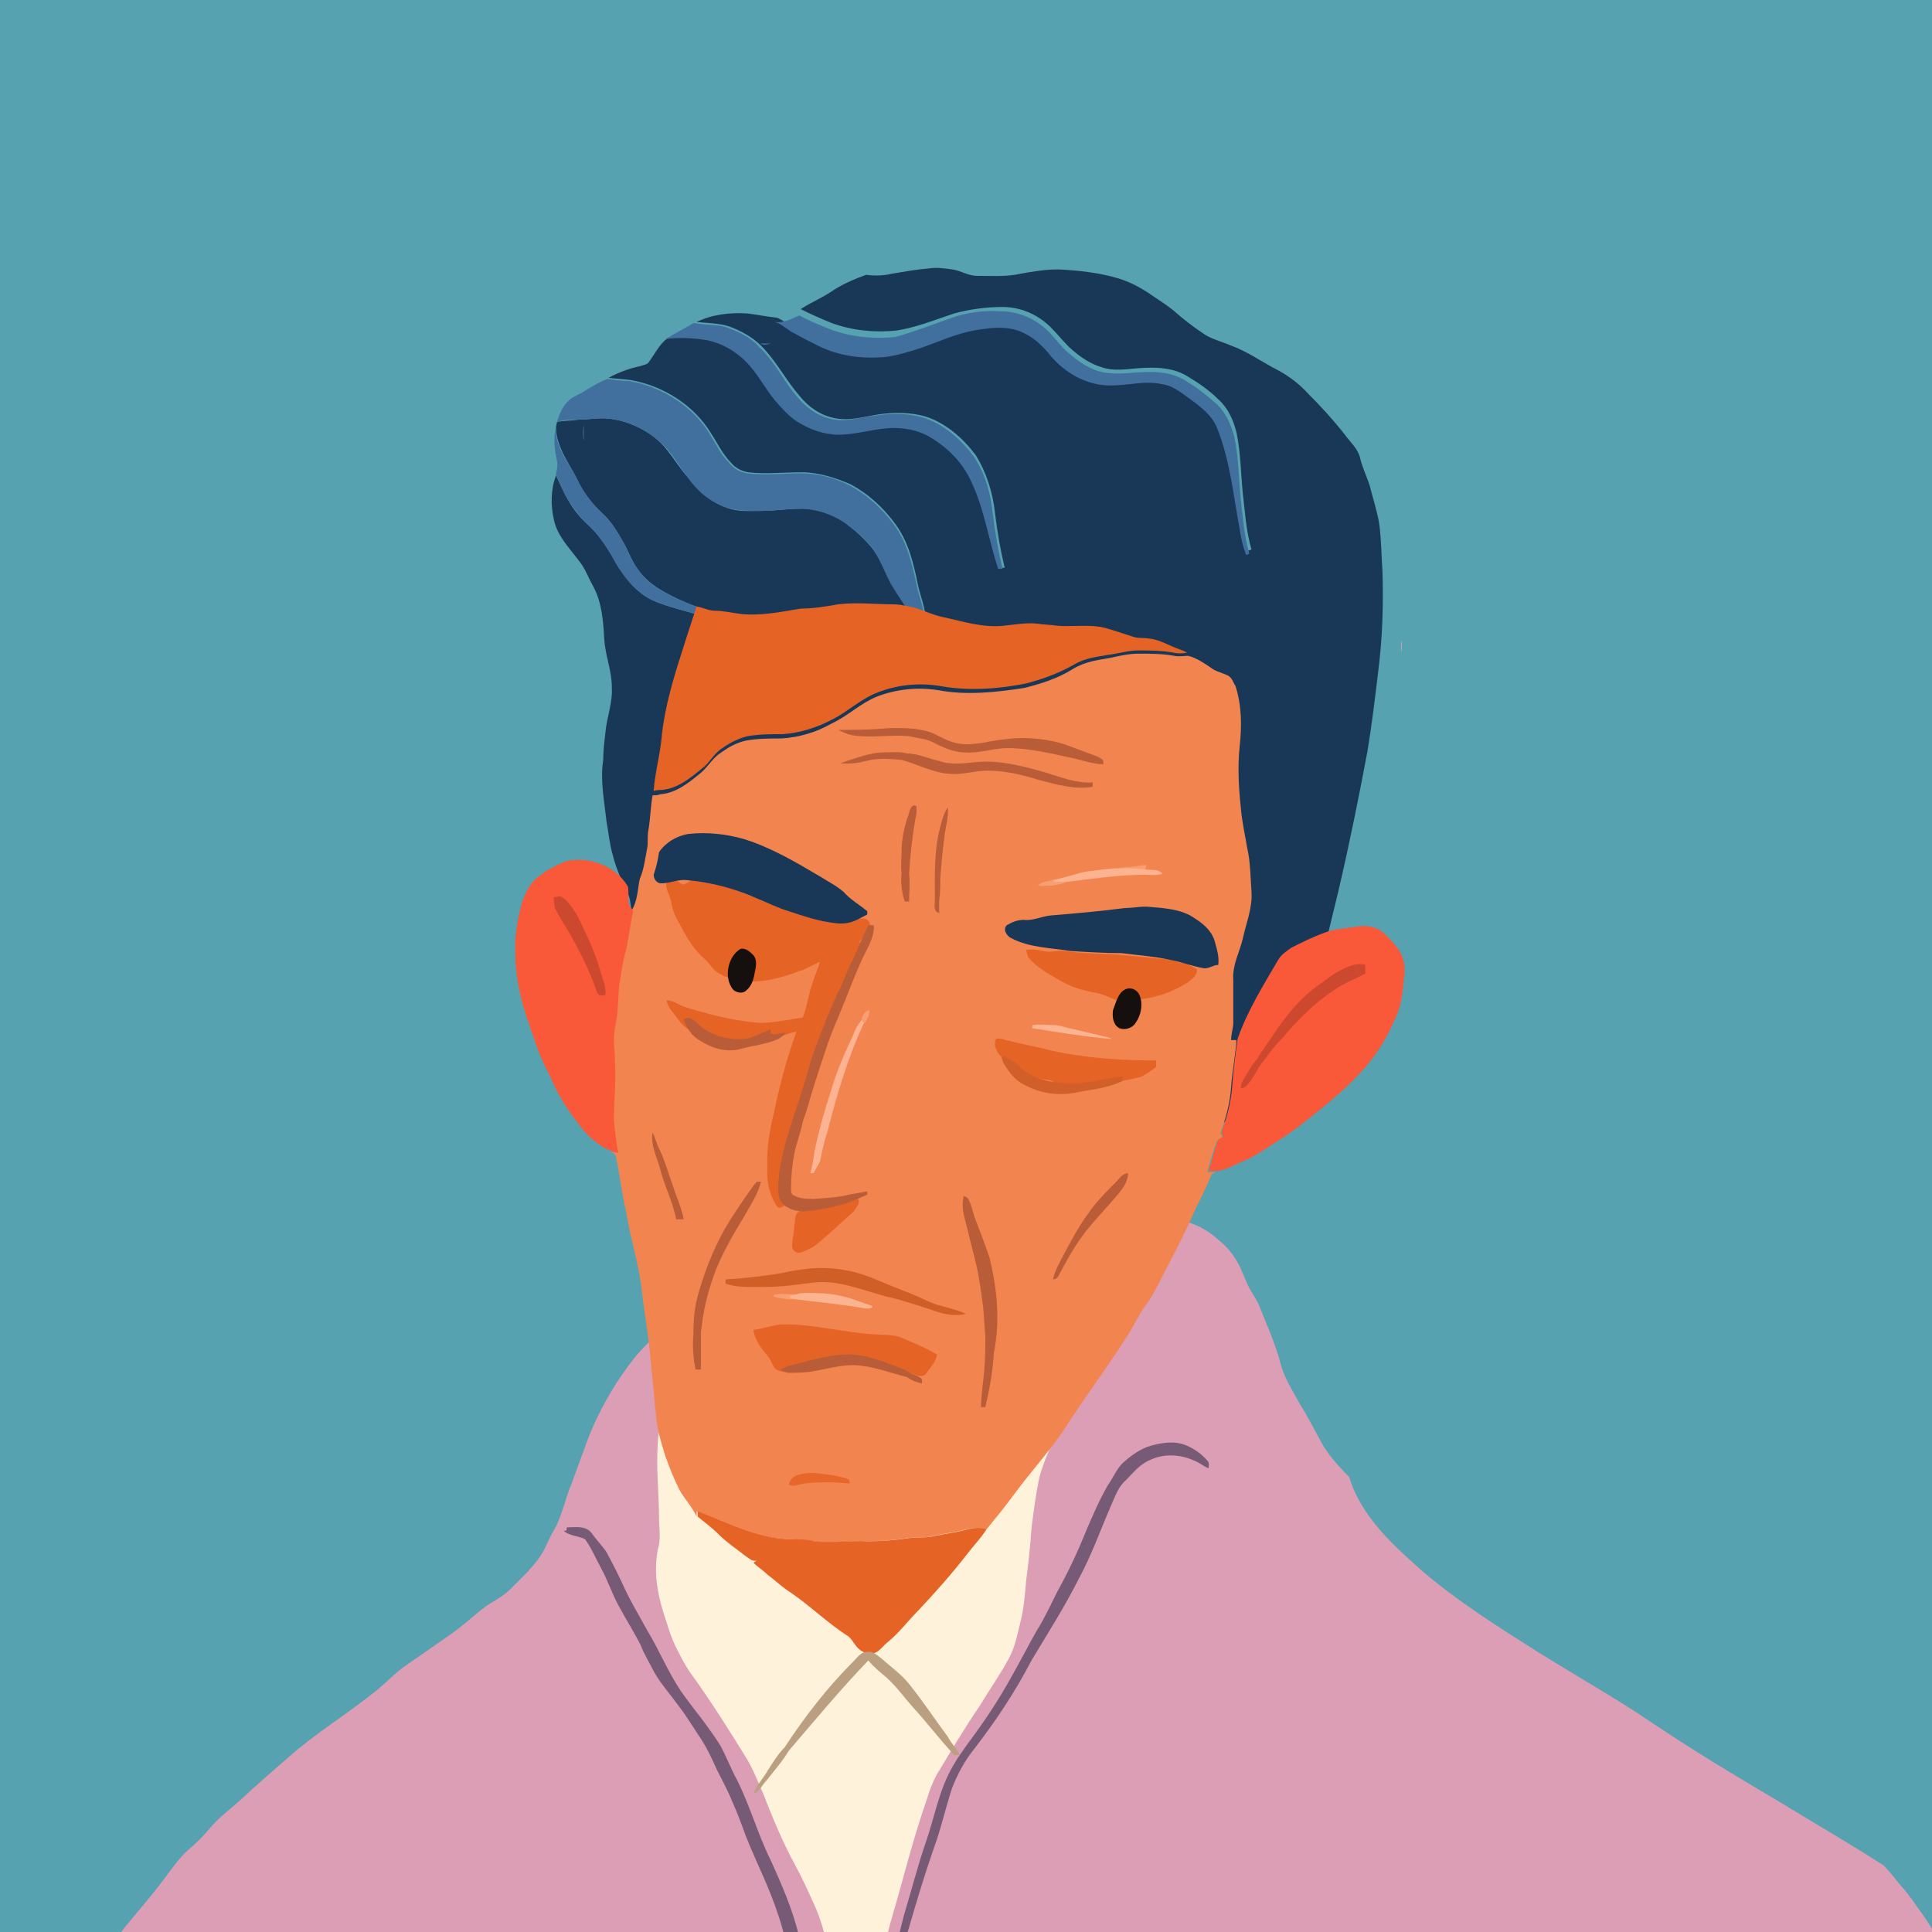 <?xml version="1.0" encoding="utf-8"?>
<!-- Generator: Adobe Illustrator 25.2.0, SVG Export Plug-In . SVG Version: 6.00 Build 0)  -->
<svg version="1.1" id="Layer_1" xmlns="http://www.w3.org/2000/svg" xmlns:xlink="http://www.w3.org/1999/xlink" x="0px" y="0px"
	 viewBox="0 0 180 180" style="enable-background:new 0 0 180 180;" xml:space="preserve">
<style type="text/css">
	.st0{clip-path:url(#SVGID_2_);}
	.st1{fill:#193857;}
	.st2{fill:#41709E;}
	.st3{fill:#DC9EB5;}
	.st4{fill:#FEF2DB;}
	.st5{fill:#E56324;}
	.st6{fill:#F2844F;}
	.st7{fill:#F95939;}
	.st8{fill:#F99D73;}
	.st9{fill:#FDB38F;}
	.st10{fill:#F5A072;}
	.st11{fill:#F89F72;}
	.st12{fill:#FDB391;}
	.st13{fill:#FCB390;}
	.st14{fill:#F79E72;}
	.st15{fill:#E66729;}
	.st16{fill:#CC492F;}
	.st17{fill:#15100D;}
	.st18{fill:#D15F29;}
	.st19{fill:#D05E27;}
	.st20{fill:#B95D38;}
	.st21{fill:#775B76;}
	.st22{fill:#BA9F80;}
</style>
<g>
	<defs>
		<rect id="SVGID_1_" width="180" height="180"/>
	</defs>
	<use xlink:href="#SVGID_1_"  style="overflow:visible;fill:#56A2B0;"/>
	<clipPath id="SVGID_2_">
		<use xlink:href="#SVGID_1_"  style="overflow:visible;"/>
	</clipPath>
	<g class="st0">
		<g>
			<path class="st1" d="M83.1,25.5c1.2-0.2,2.3-0.4,3.5-0.5c0.7-0.1,1.4,0,2.1,0.1c0.8,0.1,1.5,0.6,2.3,0.6c1.4,0,2.8,0.1,4.1-0.2
				c1.1-0.2,2.3-0.4,3.5-0.4c1.9,0.1,3.9,0.3,5.8,0.9c1.2,0.4,2.2,1,3.2,1.7c0.6,0.4,1.2,0.8,1.7,1.2c0.9,0.8,1.8,1.5,2.7,2.1
				c0.8,0.6,1.8,0.8,2.7,1.2c1.4,0.5,2.7,1.4,4,2.1c1.2,0.6,2.3,1.4,3.2,2.4c1.2,1.2,2.3,2.4,3.4,3.8c0.5,0.7,1.2,1.3,1.4,2.1
				c0.2,0.9,0.6,1.7,0.9,2.6c0.3,1.2,0.7,2.4,0.9,3.6c0.2,1.5,0.2,3,0.3,4.4c0.1,3.1,0,6.3-0.4,9.4c-0.3,2.5-0.6,5-1,7.4
				c-0.8,4.3-1.7,8.7-2.7,13c-0.3,1.2-0.6,2.5-0.9,3.7c0,0.7-0.3,1.2-0.4,1.9c-0.1,0.4,0.3,0.6,0.3,0.9c-0.1,0.8-0.4,1.6-0.3,2.4
				c0.1,0.5,0.8,0.5,1,0.1c0.6-1.7,1.2-3.5,2.2-5.1c0.2,1.3-0.1,2.7-0.8,3.8c-0.6,1-0.9,2-1.5,3c-1,1.7-2.1,3.4-3.4,4.8
				c-1.6,1.8-3.6,3.1-5.3,4.7c-1.6,1.4-3.2,2.8-4.7,4.2c-1.6,1.5-3.4,2.8-5.2,4.1c-1.5,1-3,2-4.4,3.1c-3.3-0.2-6.5-0.9-9.8-0.6
				c-1.9,0.1-3.8,0.3-5.7,0.7c-1.5,0.3-2.9,0.8-4.4,1.3c-2.9-1.1-5.6-2.7-8-4.6c-1.2-1-2.3-2.2-3.3-3.5c-1.3-1.8-2.4-3.8-3.5-5.8
				c-1.4-2.5-2.6-5.1-4-7.6c-0.8-1.4-1.6-2.8-2.2-4.3c-0.6-1.6-1.1-3.4-1.5-5.1c-0.2-0.7-0.1-1.4-0.5-2c-0.5-1.1-1-2.2-1.3-3.4
				c-0.3-1-0.4-2.1-0.6-3.2c-0.2-1.9-0.6-3.8-0.3-5.7c0-0.8,0.1-1.7,0.2-2.5c0.1-1.4,0.7-2.8,0.6-4.3c0-1.5-0.6-2.9-0.7-4.4
				c-0.1-1.7-0.2-3.5-1.1-5.1c-0.4-0.7-0.7-1.6-1.3-2.3c-0.9-1.2-2-2.3-2.3-3.8c-0.3-1.3-0.3-2.8,0.2-4.1c0.4,0.8,0.7,1.6,1.2,2.4
				c0.5,0.9,1.2,1.7,2,2.4c1,1,1.8,2.2,2.4,3.4c0.9,1.5,2.1,2.9,3.8,3.6c1.3,0.5,2.6,0.8,3.9,1.2c0.4,0.1,0.9,0.2,1.4,0.3
				c0-0.2,0-0.3-0.1-0.5c-0.4-0.2-0.8-0.4-1.3-0.5c-1.1-0.4-2.3-0.9-3.3-1.5c-0.9-0.5-1.8-1.2-2.4-2.1c-0.6-0.8-0.9-1.8-1.4-2.6
				c-0.5-0.9-1-1.7-1.7-2.4c-1.1-1-2-2.1-2.6-3.5c-0.8-1.5-1.9-3-1.9-4.7c0-0.2,0.1-0.4,0.1-0.5c0.6-0.1,1.3-0.1,2-0.2
				c0.9,0,1.8-0.2,2.8-0.1c1.8,0.2,3.5,1,4.8,2.2c1,1,1.7,2.3,2.6,3.3c0.9,1.2,2.2,2.3,3.6,2.8c1,0.4,2.2,0.3,3.2,0.3
				c1.2,0,2.4-0.2,3.6-0.2c1.7-0.1,3.3,0.5,4.6,1.6c0.8,0.6,1.5,1.3,2.1,2c0.8,1,1.2,2.3,1.9,3.3c0.7,1,1.3,2,1.9,3
				c0.2,0.2,0.3,0.5,0.6,0.6c0.3,0,0.7-0.3,0.6-0.6c-0.1-1-0.5-1.9-0.7-2.9c-0.4-2-0.9-4-2.1-5.6c-1.1-1.5-2.5-2.8-4.2-3.7
				c-1.4-0.6-3-1.1-4.5-1.1c-1.7,0-3.4,0.2-5,0c-0.6-0.1-1.2-0.4-1.6-0.9c-0.8-0.8-1.3-1.9-1.9-2.8c-1.6-2.6-4.5-4.4-7.5-4.9
				c-0.7-0.1-1.3-0.1-2-0.2c0.9-0.5,2-0.9,3-1.1c0.2-0.1,0.5-0.1,0.7-0.3c0.6-0.8,1-1.7,1.8-2.3c1.3-0.2,2.6-0.1,3.9,0.1
				c1.4,0.2,2.6,1,3.6,2c1.1,1.1,1.8,2.4,2.7,3.6c0.6,0.7,1.3,1.5,2.1,2c1.1,0.7,2.4,1.2,3.8,1.2c1.6,0,3-0.6,4.6-0.6
				c1.3-0.1,2.7,0.2,3.9,0.8c1.7,0.9,3.2,2.4,3.9,4.2c1.2,2.6,1.6,5.5,2.5,8.1c0.1,0,0.2,0,0.4,0c-0.4-1.7-0.7-3.4-0.9-5.1
				c-0.2-1.9-0.8-3.8-1.8-5.4c-1.2-1.6-2.8-3-4.7-3.6c-1.4-0.4-2.9-0.4-4.3-0.2c-1.3,0.2-2.6,0.6-3.9,0.4c-1.4-0.2-2.6-1-3.5-2.1
				c-1.3-1.5-2.2-3.3-3.6-4.7c-0.8-0.8-1.9-1.4-3-1.8c-1-0.3-2-0.3-3-0.4c1.4-0.7,3.1-0.9,4.7-0.8c0.9,0.1,1.8,0.3,2.8,0.4
				c0.7,0.3,1.2,0.8,1.9,1.1c0.8,0.4,1.5,0.8,2.3,1.2c1.7,0.8,3.5,1,5.4,1c1.1,0,2.1-0.2,3.1-0.6c2.2-0.6,4.2-1.7,6.4-2
				c1.3-0.2,2.6-0.3,3.8,0.2c1,0.4,1.8,1.1,2.5,1.9c1.4,1.7,3.3,3,5.5,3.1c1.7,0.2,3.4-0.4,5.2-0.1c0.8,0.1,1.5,0.6,2.2,1.1
				c1.1,0.8,2.4,1.7,2.9,3c1.2,3,1.5,6.2,2.1,9.4c0.1,0.8,0.3,1.6,0.6,2.4c0.1,0,0.2-0.1,0.3-0.1c-0.5-1.7-0.6-3.4-0.8-5.1
				c-0.2-1.9-0.2-3.9-0.6-5.8c-0.3-1.2-0.8-2.3-1.7-3.1c-0.8-0.8-1.8-1.5-2.8-2.1c-1.4-0.9-3.1-0.9-4.6-0.8
				c-1.2,0.1-2.4,0.3-3.5-0.1c-1-0.3-1.9-0.9-2.7-1.6c-0.7-0.6-1.3-1.4-2-2.1c-1.2-1.2-2.8-1.9-4.5-1.9c-1.5,0-3,0.2-4.5,0.6
				c-1.8,0.6-3.5,1.3-5.4,1.6c-2,0.2-4.1,0-6-0.7c-1-0.4-1.9-0.8-2.9-1.3c0.9-0.6,1.9-1,2.8-1.6c1-0.7,2.2-1.2,3.3-1.6
				C81.4,25.7,82.3,25.7,83.1,25.5z"/>
			<path class="st2" d="M88.7,29.6c1.4-0.5,3-0.7,4.5-0.6c1.7,0,3.3,0.7,4.5,1.9c0.7,0.7,1.2,1.5,2,2.1c0.8,0.7,1.7,1.3,2.7,1.6
				c1.1,0.3,2.3,0.2,3.5,0.1c1.6-0.1,3.2-0.1,4.6,0.8c1,0.6,1.9,1.3,2.8,2.1c0.9,0.8,1.4,2,1.7,3.1c0.4,1.9,0.4,3.8,0.6,5.8
				c0.2,1.7,0.3,3.4,0.8,5.1c-0.1,0-0.2,0.1-0.3,0.1c-0.3-0.8-0.5-1.6-0.6-2.4c-0.6-3.2-0.9-6.4-2.1-9.4c-0.5-1.3-1.8-2.2-2.9-3
				c-0.7-0.5-1.4-1-2.2-1.1c-1.7-0.4-3.4,0.2-5.2,0.1c-2.2-0.1-4.2-1.4-5.5-3.1c-0.7-0.8-1.5-1.5-2.5-1.9c-1.2-0.5-2.5-0.4-3.8-0.2
				c-2.3,0.3-4.3,1.4-6.4,2c-1,0.3-2.1,0.6-3.1,0.6c-1.8,0.1-3.7-0.2-5.4-1c-0.8-0.4-1.6-0.8-2.3-1.2c-0.7-0.3-1.2-0.9-1.9-1.1
				c0.7,0.1,1.4-0.2,2-0.5c0.1,0,0.2-0.1,0.3-0.1c0.9,0.5,1.9,0.9,2.9,1.3c1.9,0.7,4,0.9,6,0.7C85.2,30.9,87,30.2,88.7,29.6z"/>
			<path class="st2" d="M64.3,30.3c0.1-0.1,0.3-0.2,0.4-0.2c1,0.2,2,0.1,3,0.4c1.1,0.4,2.2,0.9,3,1.8c1.5,1.4,2.3,3.2,3.6,4.7
				c0.9,1.1,2.1,1.9,3.5,2.1c1.3,0.2,2.6-0.3,3.9-0.4c1.4-0.2,2.9-0.2,4.3,0.2c1.9,0.6,3.5,2,4.7,3.6c1.1,1.6,1.6,3.5,1.8,5.4
				c0.2,1.7,0.5,3.4,0.9,5.1c-0.1,0-0.3,0-0.4,0c-0.9-2.7-1.3-5.6-2.5-8.1c-0.8-1.8-2.2-3.2-3.9-4.2c-1.2-0.7-2.6-0.9-3.9-0.8
				c-1.5,0.1-3,0.6-4.6,0.6c-1.3,0-2.7-0.5-3.8-1.2c-0.8-0.5-1.5-1.3-2.1-2c-1-1.2-1.6-2.5-2.7-3.6c-1-1-2.2-1.7-3.6-2
				c-1.3-0.2-2.6-0.3-3.9-0.1C62.8,31.1,63.6,30.7,64.3,30.3z"/>
			<path class="st2" d="M70.8,32c0.3,0,0.7,0,1,0C71.5,32.1,71.2,32.2,70.8,32z"/>
			<path class="st2" d="M54.2,36.6c0.8-0.5,1.6-1,2.4-1.3c0.7,0.1,1.3,0.2,2,0.2c3,0.5,5.9,2.3,7.5,4.9c0.6,1,1.1,2,1.9,2.8
				c0.4,0.5,1,0.8,1.6,0.9c1.7,0.2,3.4,0,5,0c1.6,0,3.1,0.4,4.5,1.1c1.7,0.9,3.1,2.2,4.2,3.7c1.2,1.6,1.7,3.7,2.1,5.6
				c0.2,1,0.6,1.9,0.7,2.9c0.1,0.4-0.3,0.6-0.6,0.6c-0.3-0.1-0.4-0.4-0.6-0.6c-0.6-1-1.3-2-1.9-3C82.4,53.3,82,52,81.2,51
				c-0.6-0.8-1.3-1.4-2.1-2c-1.3-1-3-1.6-4.6-1.6c-1.2,0-2.4,0.2-3.6,0.2c-1.1,0-2.2,0-3.2-0.3c-1.5-0.5-2.7-1.5-3.6-2.8
				c-0.9-1.1-1.5-2.4-2.6-3.3c-1.3-1.2-3-2-4.8-2.2c-0.9-0.1-1.8,0.1-2.8,0.1c-0.7,0-1.3,0-2,0.2c0.2-0.7,0.5-1.4,1-1.9
				C53.3,37,53.8,36.8,54.2,36.6z"/>
			<path class="st2" d="M54.4,41.1c-0.1-0.5-0.1-1,0-1.5C54.4,40.1,54.4,40.6,54.4,41.1z"/>
			<path class="st2" d="M51.9,43c-0.2-1-0.4-2.1-0.1-3.2c-0.1,1.8,1.1,3.2,1.9,4.7c0.6,1.3,1.5,2.5,2.6,3.5c0.7,0.7,1.2,1.5,1.7,2.4
				c0.5,0.9,0.8,1.8,1.4,2.6c0.6,0.9,1.4,1.6,2.4,2.1c1.1,0.6,2.2,1.1,3.3,1.5c0.4,0.1,0.9,0.3,1.3,0.5c0,0.2,0,0.3,0.1,0.5
				c-0.5-0.1-0.9-0.1-1.4-0.3c-1.3-0.4-2.6-0.7-3.9-1.2c-1.7-0.6-2.9-2.1-3.8-3.6c-0.7-1.2-1.4-2.4-2.4-3.4c-0.8-0.7-1.4-1.5-2-2.4
				c-0.5-0.8-0.8-1.6-1.2-2.4C51.8,44,52,43.5,51.9,43z"/>
			<path class="st3" d="M130.6,60.8c-0.1-0.4-0.1-0.8,0-1.2C130.6,59.9,130.6,60.4,130.6,60.8z"/>
			<path class="st3" d="M192.3,236.3c0-0.8,0-1.6-0.1-2.4c0-0.1,0-0.2,0-0.4c-0.1-0.2-0.3-0.4-0.5-0.6c0-0.2,0-0.4,0-0.5
				c0-1.9,0-3.8,0-5.8c-0.1-1.9-0.3-3.8-0.5-5.7c-0.7-7.5-1.8-15-3.6-22.4c-0.8-3-1.6-6.1-2.7-9c-0.2-0.7-0.5-1.3-0.8-2
				c-0.1-0.1-0.3-0.7-0.3-0.7c-0.1-0.3-0.3-0.6-0.4-0.9c-0.6-1.2-1.2-2.4-1.8-3.6c-0.7-1.2-1.4-2.3-2.1-3.4
				c-0.4-0.6-0.8-1.1-1.2-1.7c-0.1-0.2-0.5-0.6-0.5-0.7c-0.2-0.2-0.4-0.5-0.6-0.7c-0.6-0.7-1.1-1.4-1.7-2c-3.1-2-6.4-3.9-9.5-5.8
				c-2.7-1.6-5.4-3.2-8.1-4.9c-1.9-1.2-3.7-2.4-5.5-3.6c-3.4-2.2-7-4.2-10.4-6.4c-3.8-2.4-7.6-4.9-10.9-8c-2.3-2.1-4.5-4.5-5.4-7.5
				c-1.1-1.1-2.1-2.2-2.8-3.6c-0.6-1.1-1.1-2.1-1.8-3.2c-0.7-1.3-1.5-2.5-1.8-3.8c-0.5-1.9-1.3-3.6-2-5.4c-0.3-0.7-0.8-1.3-1.1-2
				c-0.2-0.5-0.4-0.9-0.6-1.4c-0.5-1.1-1.2-2-2.1-2.7c-1.2-1.1-2.7-1.8-4.3-1.9c-1.5,0-3,0.4-4.5,0.6c-0.8,0.1-1.5,0.4-2.3,0.5
				c-0.6,0.1-1.1-0.1-1.7-0.1c-3.3-0.2-6.5-0.8-9.8-0.6c-1.9,0.1-3.8,0.3-5.7,0.7c-1.5,0.3-2.9,0.8-4.4,1.3
				c-1.6,0.7-3.1,1.5-4.6,2.3c-2.3,1.5-4.6,3.1-7,4.5c-1.6,0.8-3.2,1.6-4.9,2.2c-0.2-0.4-0.4-0.8-0.7-1c-0.5-0.3-1.2-0.3-1.7,0
				c-0.7,0.3-1.3,0.9-1.8,1.4c-1,1-1.9,2.3-2.7,3.5c-1,1.6-1.9,3.3-2.6,5.1c-0.5,1.4-1,2.7-1.5,4.1c-0.6,1.4-0.9,3-1.6,4.3
				c-0.5,0.8-0.8,1.7-1.3,2.5c-0.8,1.2-1.9,2.2-2.9,3.2c-0.7,0.7-1.6,1.1-2.3,1.6c-0.9,0.7-1.8,1.5-2.7,2.2c-1,0.7-2,1.4-3,2.1
				c-0.8,0.6-1.7,1.1-2.5,1.8c-0.6,0.5-1.2,1.1-1.8,1.6c-2.7,2.2-5.7,4-8.3,6.3c-1.5,1.3-3,2.6-4.5,4c-1,0.9-2.1,1.7-2.9,2.7
				c-0.6,0.7-1.2,1.3-1.9,1.9c-0.7,0.6-1.3,1.4-1.9,2.2c-1.3,1.8-2.7,3.4-4.1,5.1c-0.4,0.5-0.7,1-1.1,1.6c-0.7,0.8-1.4,1.7-2,2.5
				c-1.3,1.6-2.5,3.3-3.6,5.1c-2.1,3.3-4.1,6.8-5.8,10.4c-1.9,3.9-3.4,8.2-4.7,12.3c-1.3,3.9-2.4,7.8-3.2,11.8
				c-1,4.3-1.7,8.6-2.2,12.9H192.3z"/>
			<path class="st4" d="M98.7,128.8c0-0.2,0-0.5-0.2-0.6c-0.2,0-0.4,0-0.6,0c-0.2,0.3-0.3,0.6-0.4,0.9c-0.3,0.7-0.5,1.3-0.7,2
				c-0.4,0.1-0.7,0.2-1.1,0.3c0-0.1-0.1-0.1-0.1-0.2c0-0.3,0-0.7-0.2-1c-0.2-0.3-0.6-0.5-1-0.4c-2.8-2.4-7-2-10.4-1.6
				c-4.3,0.4-8.5,1-12.8,1.7c-2.4,0.4-4.7,0.8-7.1,1.3c0,0-0.1,0-0.1,0c-0.3-0.2-0.8-0.2-1.1,0c-0.6,0.3-0.5,1.1-1,1.5
				c-0.5,0.4-0.6,1.1-0.6,1.6c-0.2,2.4,0.1,4.8,0.1,7.2c0,0.9,0.2,1.9-0.1,2.8c-0.4,2-0.1,4,0.5,5.9c0.4,1.2,0.7,2.4,1.3,3.5
				c0.4,0.8,0.8,1.6,1.4,2.4c1.8,2.5,3.5,5.2,5.1,7.8c0.6,1,1,2.1,1.5,3.2c0.9,2.3,1.8,4.5,3,6.7c0.6,1.1,1.1,2.2,1.6,3.3
				c1,2.1,1.5,4.3,1.7,6.6c0.1,1.2,0.5,2.4,1.1,3.5c0.2,0.4,0.3,0.8,0.7,1c0.5,0.2,0.9-0.3,1.1-0.7c0.3-0.9,0.2-1.9,0.4-2.9
				c0.1-0.5,0.5-0.7,0.6-1.2c0.2-0.5,0.3-1.1,0.7-1.6c0.6-0.8,0.7-1.8,1-2.8c1.1-3.7,2-7.5,3.3-11.2c0.3-1,0.7-2.1,1.3-3
				c1.2-2,2.4-4,3.7-5.9c0.9-1.5,1.9-2.9,2.7-4.4c0.6-1.1,0.8-2.3,1.1-3.5c0.3-1.2,0.4-2.5,0.5-3.7c0.2-1.6,0.4-3.2,0.5-4.9
				c0.2-1.6,0.4-3.1,0.7-4.6c0.3-1.2,0.8-2.4,1.3-3.5c0.3-0.6,0.6-1.2,0.5-1.8c0-0.5-0.5-1-0.4-1.5
				C98.2,130.5,98.5,129.7,98.7,128.8z"/>
		</g>
		<g>
			<path class="st5" d="M78.1,56.3c1.7-0.2,3.4,0,5.1,0c0.5,0,1,0.1,1.5,0.2c1.1,0.2,2.1,0.8,3.2,1c1.8,0.4,3.7,1,5.6,0.8
				c1-0.1,2.1-0.3,3.1-0.2c0.6,0.1,1.3,0.1,1.9,0.2c1.3,0.1,2.7-0.1,4,0.1c1,0.2,2,0.6,3,0.9c0.5,0.2,1.1,0.1,1.6,0.2
				c1,0.1,1.9,0.7,2.8,1c0.3,0.1,0.5,0.2,0.7,0.3c-0.4,0.1-0.9,0.1-1.3,0c-1.1-0.2-2.2-0.2-3.3-0.2c-0.9,0-1.8,0.3-2.7,0.4
				c-1.1,0.2-2.2,0.3-3.2,0.9c-1.4,0.8-3,1.4-4.6,1.8c-2.6,0.5-5.3,0.7-8,0.2c-1.9-0.3-3.9-0.1-5.7,0.6c-1.6,0.6-2.8,1.8-4.2,2.5
				c-1.5,0.8-3.1,1.3-4.7,1.4c-1.1,0-2.2,0-3.3,0.2c-0.8,0.2-1.6,0.6-2.3,1.1c-0.8,0.5-1.2,1.4-1.9,1.9c-1.1,0.9-2.3,1.9-3.8,2
				c-0.2,0-0.5,0-0.7,0.1c0.1-1.5,0.5-3,0.7-4.6c0.2-2.4,0.8-4.7,1.5-7c0.6-1.9,1.2-3.8,1.8-5.6c0.6,0.1,1.1,0.4,1.7,0.4
				c0.8,0,1.6,0.2,2.4,0.3c1.9,0.2,3.8-0.2,5.6-0.5C75.8,56.7,77,56.5,78.1,56.3z"/>
			<path class="st6" d="M103.4,61.3c0.9-0.2,1.8-0.4,2.7-0.4c1.1,0,2.2,0,3.3,0.2c0.4,0.1,0.9,0,1.3,0c0.8,0.2,1.5,0.7,2.1,1.1
				c0.5,0.4,1.2,0.5,1.7,0.8c0.3,0.2,0.4,0.6,0.6,0.9c0.6,1.8,0.6,3.8,0.4,5.6c-0.2,1.9-0.1,3.8,0.1,5.7c0.1,1.3,0.4,2.6,0.6,3.8
				c0.3,1.3,0.3,2.7,0.4,4.1c0.1,1.5-0.5,2.9-0.8,4.3c-0.3,1.3-1,2.5-0.9,3.9c0,1.3,0,2.7,0,4c0,0.5-0.2,1-0.2,1.6
				c0.1,0,0.4,0,0.5,0c-0.1,1.5-0.4,2.9-0.5,4.4c-0.1,1.5-0.5,2.9-1,4.3c0.1,0.1,0.2,0.3,0.2,0.4c-0.3,0.1-0.5,0.2-0.6,0.5
				c-0.3,0.9-0.6,1.8-0.8,2.7c0.3,0,0.6,0,0.8,0c-0.2,0.1-0.4,0.1-0.5,0.4c-0.4,1-0.9,2-1.4,3c-0.9,2.1-2,4.2-3.1,6.3
				c-0.5,1-1,2-1.7,2.9c-0.6,0.9-1,1.8-1.6,2.7c-1.9,3-4.1,5.9-6,8.9c-1.4,2-3.1,3.9-4.5,5.8c-0.8,1.1-1.7,2.2-2.6,3.3l-0.1,0
				c-0.7-0.3-1.5-0.1-2.2,0.1c-0.9,0.2-1.8,0.3-2.6,0.5c-0.8,0.2-1.6,0.1-2.4,0.2c-1.3,0.2-2.6,0.3-3.9,0.3c-1.7-0.1-3.3,0.3-4.9,0
				c-0.8-0.1-1.6-0.2-2.4-0.2c-3-0.1-5.8-1.5-8.5-2.6c0,0.2,0,0.3,0,0.5c-0.4-0.9-1.1-1.6-1.6-2.5c-0.5-1-0.9-2-1.3-3.1
				c-0.4-1.3-0.8-2.6-0.9-4c-0.2-2-0.4-4.1-0.6-6.2c-0.2-1.7-0.5-3.5-0.7-5.2c-0.2-1.9-0.7-3.7-1.1-5.5c-0.2-0.8-0.3-1.7-0.5-2.5
				c-0.3-1.5-0.5-3-0.8-4.5c0-0.2-0.3-0.4-0.5-0.5c0.2,0,0.3,0.1,0.5,0.1c-0.2-1-0.3-2-0.4-3c-0.1-1.8,0.1-3.6,0.1-5.4
				c0-0.7,0-1.5-0.1-2.2c0-0.7,0.2-1.4,0.3-2.2c0.1-1,0.1-1.9,0.2-2.9c0.1-1.1,0.3-2.1,0.6-3.1c0.3-1.2,0.4-2.5,0.7-3.7
				c0.6-0.9,0.6-2,0.8-3c0.4-0.9,0.5-1.9,0.7-2.9c0.1-0.5,0-1.1,0.1-1.6c0.2-1.1,0.2-2.2,0.4-3.3c0.2,0,0.5,0,0.7-0.1
				c1.5-0.1,2.7-1.1,3.8-2c0.7-0.6,1.1-1.4,1.9-1.9c0.7-0.5,1.4-0.9,2.3-1.1c1.1-0.2,2.2-0.2,3.3-0.2c1.7-0.1,3.3-0.6,4.7-1.4
				c1.5-0.7,2.7-1.9,4.2-2.5c1.8-0.7,3.8-0.9,5.7-0.6c2.6,0.5,5.4,0.2,8-0.2c1.6-0.4,3.2-0.9,4.6-1.8
				C101.2,61.6,102.3,61.5,103.4,61.3z"/>
			<path class="st7" d="M52.9,80.2c2.1-0.4,4.5,0.5,5.6,2.4c0.1,0.5,0,1.1,0.1,1.6c0.1,0.3,0.3,0.5,0.4,0.7
				c-0.3,1.2-0.4,2.5-0.7,3.7c-0.3,1-0.4,2.1-0.6,3.1c-0.1,1-0.1,1.9-0.2,2.9c-0.1,0.7-0.3,1.4-0.3,2.2c0,0.7,0.1,1.4,0.1,2.2
				c0.1,1.8-0.1,3.6-0.1,5.4c0.1,1,0.2,2,0.4,3c-0.2,0-0.3-0.1-0.5-0.1c-0.3-0.1-0.6-0.3-0.9-0.4c-0.7-0.5-1.4-1-2-1.8
				c-1.1-1.4-2.1-2.8-2.8-4.5c-0.6-1.2-1.2-2.4-1.6-3.7c-0.5-1.5-1.1-3-1.4-4.6c-0.3-1.3-0.4-2.7-0.4-4.1c0-1.2,0.2-2.4,0.5-3.6
				c0.2-0.9,0.6-1.8,1.2-2.5c0.3-0.4,0.8-0.6,1.1-0.9C51.5,80.8,52.2,80.4,52.9,80.2z"/>
			<path class="st8" d="M104.9,80.8c0.6,0,1.3-0.2,1.9-0.2c0,0.2-0.1,0.3-0.1,0.5c-0.9-0.1-1.7-0.1-2.6-0.1
				C104.4,80.8,104.7,80.8,104.9,80.8z"/>
			<path class="st9" d="M101.2,81.2c1-0.1,2-0.3,2.9-0.3c0.9,0,1.7,0,2.6,0.1c0.5,0.1,1.2-0.1,1.6,0.4c-0.5,0.2-1.1,0.1-1.6,0.1
				c-2.5,0-5.1,0.4-7.6,0.7c-0.4,0-0.7,0-1.1,0c0-0.1,0-0.2,0-0.2C99.2,81.8,100.2,81.4,101.2,81.2z"/>
			<path class="st5" d="M62.1,82.7c-0.1-0.3,0-0.8,0.4-0.8c0.5-0.1,0.8,0.5,1.2,0.5c0.4-0.1,0.7-0.5,1.1-0.5c0.8,0,1.6,0.3,2.3,0.5
				c1.5,0.5,2.9,1.1,4.3,1.7c0.8,0.3,1.6,0.3,2.4,0.5c0.8,0.2,1.5,0.5,2.3,0.5c0.9,0,1.8,0.2,2.7,0.5c0.6,0.2,1.1-0.1,1.7,0
				c0.4,0,0.7,0.5,0.5,0.9c-0.2,0.5-0.6,0.8-0.9,1.2c0,0.3,0.2,0.6,0.2,0.9c-0.1,0.4-0.3,0.7-0.5,1.1c-0.8,1.6-1.7,3.2-2.2,4.9
				c-0.2,0.5-0.4,1.1-0.5,1.6c-0.2,0.5-0.6,0.9-0.7,1.5c-0.7,2.3-1.4,4.5-2.1,6.8c-0.2,0.6-0.5,1.1-0.6,1.8
				c-0.1,0.4-0.5,0.7-0.5,1.2c-0.1,0.5-0.1,1-0.2,1.5c-0.1,0.5-0.2,1-0.1,1.5c0.1,0.6,0.2,1.3,0.1,1.9c-0.2,0.1-0.5,0.2-0.6,0
				c-0.7-1-1-2.3-0.9-3.6c-0.1-1.7,0.2-3.5,0.6-5.1c0.5-2.4,1.1-4.7,1.9-7c0.1-0.2,0.1-0.4,0.2-0.6c-0.8,0.2-1.6,0.5-2.4,0.8
				c-0.4,0.1-0.7,0.2-1.1,0.2c-0.8,0-1.5,0.2-2.3,0.1c-0.6,0-1.2-0.3-1.9-0.4c-1.3-0.2-2.6-0.8-3.3-1.8c-0.4-0.6-1-1.1-1.1-1.8
				c0.5,0,1,0.3,1.4,0.5c1.1,0.4,2.3,0.7,3.5,1c1.3,0.3,2.5,0.5,3.8,0.6c1.3,0,2.6-0.3,4-0.5c0.4-1,0.5-2.1,0.9-3.2
				c0.2-0.7,0.5-1.3,0.7-2c-0.7,0.3-1.3,0.7-2,0.9c-1.6,0.6-3.4,1.1-5.1,0.9c-0.8-0.1-1.6-0.3-2.3-0.7c-0.6-0.3-0.9-1-1.4-1.4
				c-0.8-0.7-1.4-1.6-1.9-2.5c-0.4-0.8-0.9-1.5-1.1-2.4C62.5,83.6,62.2,83.2,62.1,82.7z"/>
			<path class="st10" d="M96.7,82.5c0.4-0.4,1-0.4,1.5-0.5c0,0.1,0,0.2,0,0.2c0.4,0,0.7,0,1.1,0c-0.4,0.2-0.8,0.2-1.2,0.3
				C97.5,82.5,97.1,82.6,96.7,82.5z"/>
			<path class="st7" d="M123.4,86.9c1-0.4,2.1-0.4,3.2-0.6c0.9-0.1,1.8,0.1,2.4,0.7c0.6,0.6,1.2,1.2,1.6,2c0.3,0.7,0.3,1.5,0.2,2.2
				c-0.1,1.1-0.2,2.2-0.6,3.2c-0.4,1-0.9,2-1.5,3c-1.3,2.1-3.1,3.8-5,5.4c-1.5,1.2-2.9,2.4-4.5,3.4c-1.1,0.7-2.2,1.5-3.4,2
				c-0.8,0.3-1.5,0.8-2.4,0.9c-0.3,0-0.6,0-0.8,0c0.3-0.9,0.5-1.8,0.8-2.7c0.1-0.3,0.4-0.4,0.6-0.5c-0.1-0.1-0.2-0.3-0.2-0.4
				c0.5-1.4,0.9-2.8,1-4.3c0.1-1.5,0.3-2.9,0.5-4.4c0.9-2.6,2.4-5,3.8-7.4c0.3-0.5,0.8-0.8,1.2-1.1
				C121.3,87.8,122.3,87.3,123.4,86.9z"/>
			<path class="st5" d="M95.6,88.5c0.6-0.1,1.1,0,1.6,0.1c0.7,0.2,1.3-0.1,2,0c1.8,0.3,3.7,0.2,5.5,0.4c1.5,0.1,2.9,0.3,4.3,0.4
				c0.4,0,0.7,0.3,1,0.3c0.5,0,1,0.3,1.5,0.6c0.1,0.5-0.4,0.9-0.8,1.2c-1.4,0.9-3,1.5-4.7,1.6c-0.3,0-0.5,0.3-0.8,0.4
				c-1.1-0.1-2-0.8-3.1-1c-1.2-0.2-2.5-0.6-3.6-1.3c-0.9-0.5-1.9-1.1-2.6-1.9C95.8,89.3,95.7,88.9,95.6,88.5z"/>
			<path class="st11" d="M80.3,95c0-0.4,0.3-0.8,0.7-0.9c0,0.5-0.2,0.9-0.5,1.3C80.5,95.2,80.4,95.1,80.3,95z"/>
			<path class="st12" d="M80.3,95c0.1,0.1,0.1,0.2,0.2,0.3c-1.5,3.2-2.5,6.6-3.4,10.1c-0.3,0.9-0.5,1.8-0.7,2.8
				c-0.2,0.4-0.4,0.7-0.6,1.1c-0.1,0-0.2,0-0.3,0c0.2-0.7,0.3-1.4,0.4-2.1c0.4-1.9,0.9-3.7,1.5-5.5c0.5-1.8,1.3-3.6,2.1-5.3
				C79.7,95.8,80,95.4,80.3,95z"/>
			<path class="st13" d="M96.2,95.5c0.6-0.1,1.3,0,1.9,0c0.7,0,1.3,0.3,2,0.4c0.8,0.2,1.7,0.4,2.5,0.6c0.3,0.1,0.7,0.1,1,0.3
				c-2.5-0.2-4.9-0.6-7.4-1C96.1,95.8,96.2,95.6,96.2,95.5z"/>
			<path class="st5" d="M92.8,96.8c0.3-0.1,0.6,0,0.9,0.1c1.6,0.4,3.2,0.7,4.8,1.1c3,0.6,6.1,0.8,9.2,0.8c0,0.2,0.1,0.6-0.1,0.7
				c-0.5,0.3-1,0.8-1.6,0.9c-1.9,0.5-3.8,0.5-5.7,0.6c-0.5,0-1.1,0.1-1.6,0c-0.4,0-0.7-0.4-1.1-0.4c-1.6-0.1-3-0.9-4.2-2
				C92.9,98.1,92.5,97.4,92.8,96.8z"/>
			<path class="st5" d="M79.1,111.5c0.3,0,0.7-0.1,0.9,0.3c0.1,0.4-0.3,0.8-0.5,1.1c-1.2,1.1-2.3,2.1-3.5,3.1
				c-0.4,0.3-0.9,0.5-1.4,0.7c-0.4,0.1-0.8-0.2-0.8-0.6c0-0.6,0.2-1.3,0.2-1.9c0.1-0.4,0-1,0.4-1.3c0.4-0.4,1.1-0.3,1.6-0.6
				C77,111.9,78.1,111.6,79.1,111.5z"/>
			<path class="st14" d="M72.2,120.6c0.8-0.1,1.6,0,2.4,0c-0.3,0.1-0.7,0.1-1,0.2c0.1,0.1,0.1,0.2,0.2,0.3c-0.6-0.1-1.1-0.1-1.7-0.3
				C72.1,120.7,72.1,120.6,72.2,120.6z"/>
			<path class="st13" d="M74.5,120.5c0.8-0.1,1.6,0,2.3,0c1,0.1,2.1,0.3,3.1,0.7c0.5,0.2,1,0.3,1.4,0.5c-0.1,0.3-0.5,0.2-0.7,0.2
				c-2.3-0.4-4.6-0.6-6.9-0.9c-0.1-0.1-0.1-0.2-0.2-0.3C73.9,120.7,74.2,120.6,74.5,120.5z"/>
			<path class="st5" d="M70.2,123.9c0.8-0.1,1.7-0.4,2.5-0.5c2.8-0.1,5.6,0.7,8.5,0.9c0.9,0.1,1.9,0,2.7,0.3c1.2,0.5,2.4,1,3.4,1.6
				c-0.1,0.6-0.5,1.1-0.9,1.6c-0.1,0.2-0.3,0.4-0.6,0.4c-1.1-0.1-1.9-0.8-3-0.8c-1.5,0-2.9-0.4-4.4-0.2c-1.4,0.2-2.9,0.4-4.3,0.6
				c-0.6,0.1-1.4,0.1-1.9-0.3c-0.3-0.4-0.4-0.9-0.7-1.2C70.9,125.6,70.3,124.8,70.2,123.9z"/>
			<path class="st15" d="M74.4,137.4c0.7-0.2,1.4-0.2,2.1-0.1c0.8,0.1,1.7,0.2,2.5,0.5c0.2,0.1,0.1,0.3,0.2,0.4
				c-0.6,0-1.2-0.1-1.8-0.1c-1,0-1.9,0-2.9,0.2c-0.3,0.1-0.7,0.2-1,0C73.6,137.8,74,137.5,74.4,137.4z"/>
			<path class="st5" d="M65,140.8c2.8,1.1,5.5,2.5,8.5,2.6c0.8,0,1.6,0,2.4,0.2c1.6,0.2,3.3-0.1,4.9,0c1.3,0,2.6-0.1,3.9-0.3
				c0.8-0.1,1.6,0,2.4-0.2c0.9-0.2,1.8-0.3,2.6-0.5c0.7-0.2,1.5-0.4,2.2-0.1c-0.5,0.8-1.2,1.5-1.8,2.3c-1.4,1.8-2.9,3.5-4.5,5.2
				c-1,1-1.8,2.1-2.9,3c-0.4,0.3-0.7,0.8-1.2,1c-0.5,0.2-1,0-1.4-0.3c-0.4-0.3-0.6-0.8-1-1.2c-1.9-1.2-3.5-2.8-5.4-4.1
				c-0.8-0.5-1.4-1.1-2.2-1.7c-0.4-0.4-0.9-0.7-1.3-1.1c0.1-0.1,0.2-0.1,0.3-0.2c-0.4,0.1-0.7-0.2-1-0.4c-0.9-0.7-1.8-1.3-2.6-2.1
				c-0.6-0.6-1.3-1.1-1.9-1.6C65,141.1,65,141,65,140.8z"/>
		</g>
		<g>
			<path class="st1" d="M61.4,79.4c0.6-0.9,1.6-1.5,2.7-1.7c1.8-0.2,3.6,0,5.3,0.5c2.5,0.8,4.7,2.1,6.9,3.4c0.8,0.5,1.6,0.9,2.3,1.5
				c0.6,0.7,1.5,1.2,2.2,1.8c0,0.1,0,0.2,0,0.3c-0.6,0.3-1.2,0.7-1.9,0.8c-0.6,0.1-1.2,0-1.8-0.1c-1.2-0.2-2.4-0.6-3.6-1
				c-1-0.3-2-0.8-3-1.2c-2-0.9-4.2-1.5-6.5-1.7c-0.8-0.1-1.6,0.3-2.4,0.3c-0.4,0-0.7-0.4-0.7-0.8C61.1,80.9,61.3,80.2,61.4,79.4z"/>
			<path class="st16" d="M51.6,83.6c0.2,0,0.4-0.1,0.6-0.1c0.4,0.2,0.7,0.5,0.9,0.8c0.6,0.7,1,1.6,1.4,2.5c0.6,1.2,1.1,2.5,1.5,3.9
				c0.2,0.7,0.5,1.3,0.4,2c-0.3,0.1-0.7,0.1-0.8-0.3c-0.7-2.1-1.7-4-2.8-5.9c-0.4-0.6-0.8-1.3-1.1-1.9
				C51.6,84.2,51.6,83.9,51.6,83.6z"/>
			<path class="st1" d="M104.8,84.6c0.8,0,1.6-0.2,2.4-0.1c1.2,0.1,2.6,0.2,3.7,0.8c1,0.6,2,1.3,2.3,2.5c0.2,0.7,0.4,1.4,0.3,2.1
				c-0.5,0-0.9,0.4-1.4,0.3c-1.1-0.2-2.1-0.6-3.2-0.8c-1.4-0.3-2.9-0.4-4.4-0.6c-1.6,0-3.2-0.1-4.8-0.2c-1.8-0.3-3.8-0.3-5.5-1.2
				c-0.4-0.2-0.8-0.8-0.4-1.2c0.5-0.3,1-0.5,1.6-0.5c0.8,0.1,1.6-0.3,2.4-0.4C100.2,85.1,102.5,84.9,104.8,84.6z"/>
			<path class="st17" d="M69,88.4c0.5-0.1,0.9,0.3,1.2,0.6c0.4,0.5,0.2,1.2,0.1,1.7c-0.1,0.6-0.3,1.2-0.8,1.6
				c-0.3,0.3-0.9,0.2-1.2-0.1C67.4,91.1,67.8,89.1,69,88.4z"/>
			<path class="st17" d="M104.8,92.2c0.5-0.3,1.2,0,1.4,0.6c0.3,0.8,0.1,1.8-0.4,2.5c-0.3,0.5-1,0.7-1.5,0.5
				c-0.6-0.3-0.7-1.1-0.6-1.7C104,93.3,104.2,92.5,104.8,92.2z"/>
			<path class="st18" d="M93.3,98.5c0.1,0,0.2-0.1,0.3-0.1c0.4,0.4,1,0.4,1.3,0.9c0.9,0.9,2,1.3,3.2,1.5c1.5,0.3,3.1,0.1,4.6-0.2
				c0.6-0.1,1.2-0.3,1.9-0.3c0,0.1,0,0.2,0,0.4c-1.4,0.7-2.9,0.8-4.4,1.1c-1.6,0.3-3.2,0.1-4.7-0.7c-0.9-0.4-1.5-1.2-1.9-1.9
				C93.4,99,93.4,98.7,93.3,98.5z"/>
			<path class="st16" d="M127.2,89.9c-0.3-0.1-0.7-0.1-1.1,0c-1.1,0.3-2.1,1-3,1.7c-1.8,1.2-3.2,2.9-4.4,4.7
				c-0.5,0.8-1.1,1.5-1.6,2.4c-0.5,0.5-0.8,1.2-1.2,1.8c-0.2,0.3-0.3,0.6-0.3,0.9c0.2,0,0.4-0.1,0.6-0.3c0.4-0.5,0.8-1.1,1.1-1.7
				c0.7-0.9,1.3-1.8,2.1-2.6c1.6-1.9,3.4-3.7,5.6-5c0.7-0.4,1.5-0.7,2.2-1.1C127.2,90.3,127.2,90.1,127.2,89.9z"/>
			<path class="st19" d="M75.3,118.2c2-0.2,4,0.1,5.8,0.8c1.2,0.5,2.4,1,3.7,1.5c0.8,0.3,1.5,0.7,2.3,1c1,0.3,2,0.5,2.9,0.9
				c-1.1,0.3-2.3,0-3.3-0.4c-1.3-0.4-2.7-0.9-4.1-1.2c-2.3-0.6-4.5-1.6-6.9-1.3c-1.5,0.2-2.9,0.4-4.4,0.4c-1.2,0-2.5,0.1-3.7-0.3
				c0-0.1,0-0.3,0-0.4c1.8-0.1,3.5-0.3,5.3-0.6C73.7,118.4,74.5,118.3,75.3,118.2z"/>
			<g>
				<path class="st20" d="M102.6,70.7c-0.4-0.3-0.9-0.4-1.4-0.6c-1.1-0.4-2.2-0.9-3.4-1.1c-1.1-0.2-2.3-0.3-3.5-0.2
					c-0.9,0.1-1.8,0.2-2.7,0.4c-0.7,0.1-1.4,0.2-2.1,0.1c-0.9-0.1-1.6-0.5-2.4-0.9c-0.6-0.3-1.3-0.4-1.9-0.5c-1.1-0.1-2.1-0.1-3.2,0
					c-1.3,0.1-2.6,0.1-3.9,0.1c0.4,0.2,0.8,0.4,1.3,0.5c1.8,0.3,3.6-0.1,5.4,0.1c0.7,0.2,1.4,0.2,2,0.5c1,0.5,2,1,3.1,1
					c1.4,0.1,2.6-0.4,4-0.4c2,0,4,0.5,5.9,0.9c1,0.2,2,0.6,3,0.6C102.8,70.9,102.8,70.8,102.6,70.7z"/>
				<path class="st20" d="M97.5,72c-2.1-0.6-4.3-1.2-6.5-1c-1.2,0.1-2.4,0.3-3.5-0.1c-1-0.2-1.9-0.7-3-0.7c-0.7-0.2-1.4-0.1-2.1-0.1
					c-1.4,0-2.8,0.6-4.1,1c0.8,0.1,1.6,0,2.4-0.2c1.1-0.3,2.2-0.2,3.3-0.1c1.5,0.4,2.9,1.2,4.5,1.3c1.2,0.1,2.3-0.3,3.5-0.3
					c1.7,0,3.3,0.4,4.9,0.9c1.6,0.4,3.3,0.9,4.9,0.6c0-0.1,0-0.3,0-0.4C100.3,73,98.8,72.4,97.5,72z"/>
				<path class="st20" d="M85,75.1c-0.3,0.3-0.3,0.8-0.5,1.2c-0.3,1-0.5,2-0.5,3c0,0.7-0.1,1.3,0,2c-0.1,0.9,0,1.8,0.3,2.7
					c0.1,0,0.3,0,0.4,0c0-0.9,0.1-1.7,0-2.6c0.1-1.7,0.3-3.5,0.6-5.2c0.1-0.3,0.1-0.6,0.1-0.9C85.4,75,85.2,75,85,75.1z"/>
				<path class="st20" d="M87.7,76.7c-0.7,2.3-0.6,4.7-0.6,7.1c0,0.4-0.1,0.8,0.1,1.1c0.1,0.1,0.2,0.1,0.3,0.2c0-0.4,0-0.8,0-1.2
					c0.1-0.7,0.1-1.3,0.1-2c0.1-1.3,0.2-2.6,0.4-4c0.1-0.9,0.4-1.8,0.3-2.7C88,75.7,87.8,76.2,87.7,76.7z"/>
				<path class="st20" d="M73.2,96.2c-0.5,0-0.9,0.3-1.4,0.1c0-0.1,0-0.3,0-0.4c-0.6,0.3-1.3,0.5-1.9,0.8c-1.5,0.3-3.1,0-4.4-0.9
					c-0.4-0.3-0.7-0.7-1.1-0.9c-0.2-0.1-0.5-0.1-0.7,0.1c0.3,0.8,0.8,1.6,1.6,2c1.1,0.7,2.5,1.1,3.8,0.7c1.1-0.3,2.3-0.4,3.4-0.9
					C72.7,96.7,73,96.5,73.2,96.2z"/>
				<path class="st20" d="M74.8,104.5c0.1-0.4,0.3-0.8,0.4-1.2c0.5-1.8,1.1-3.6,1.7-5.4c0.5-1.6,1.2-3.1,1.8-4.6
					c0.6-1.5,1.2-3.1,1.9-4.5c0.4-0.8,0.9-1.7,0.8-2.6c-0.2,0-0.3,0-0.5,0c-0.5,1-0.9,2-1.3,2.9c-0.6,1.1-1,2.4-1.6,3.5
					c-0.9,2-1.7,4-2.4,6.1c-0.5,1.7-1,3.4-1.6,5.1c-0.7,2.3-1.5,4.6-1.5,7c0,0.7,0.2,1.4,0.9,1.7c1,0.6,2.3,0.3,3.4,0.1
					c1.4-0.2,2.7-0.7,4-1.3c0-0.1,0-0.2,0-0.3c-0.6,0.1-1.1,0.2-1.7,0.3c-1.1,0.3-2.2,0.3-3.3,0.4c-0.6,0-1.2,0-1.8-0.3
					c-0.3-0.1-0.3-0.4-0.3-0.7c0-1.1,0.1-2.1,0.3-3.2C74.2,106.5,74.6,105.5,74.8,104.5z"/>
				<path class="st20" d="M61.5,107.2c-0.3-0.5-0.4-1.1-0.7-1.7c-0.2,1.2,0.4,2.3,0.7,3.4c0.4,1.6,1.2,3.1,1.5,4.7
					c0.2,0,0.5,0,0.7,0c-0.2-1.1-0.7-2.1-1-3.1C62.3,109.4,62,108.3,61.5,107.2z"/>
				<path class="st20" d="M68,113.7c-1.3,2.1-2.2,4.3-2.9,6.7c-0.4,1.3-0.5,2.6-0.5,4c-0.1,1.1,0,2.2,0.2,3.2c0.2,0,0.3,0,0.5,0
					c0-1.1,0-2.3,0-3.4c0-0.3,0.1-0.5,0.1-0.8c0.2-1.8,0.7-3.5,1.3-5.1c0.7-1.7,1.6-3.3,2.6-4.9c0.6-1.1,1.3-2.1,1.6-3.3
					c-0.1,0-0.3,0-0.4,0C69.6,111.2,68.8,112.5,68,113.7z"/>
			</g>
			<g>
				<path class="st20" d="M104,110.1c-0.9,0.9-1.8,1.8-2.5,2.8c-0.9,1.2-1.6,2.5-2.3,3.8c-0.4,0.8-0.9,1.6-1.1,2.5
					c0.2,0,0.4-0.1,0.5-0.3c0.5-0.9,1-1.9,1.6-2.8c1.1-1.8,2.7-3.3,4.1-5c0.4-0.5,0.8-1.1,0.8-1.8
					C104.6,109.3,104.3,109.8,104,110.1z"/>
				<path class="st20" d="M90.8,113.4c-0.2-0.6-0.3-1.2-0.6-1.7c-0.1-0.2-0.3-0.2-0.4-0.3c-0.2,0.7-0.1,1.5,0.1,2.2
					c0.3,1.2,0.6,2.4,0.9,3.6c0.4,1.5,0.6,3.1,0.8,4.6c0.1,0.9,0.1,1.8,0.2,2.6c0,1.1,0,2.2-0.1,3.3c-0.1,1.2-0.3,2.3-0.3,3.4
					c0.1,0,0.3,0,0.4,0c0.4-1.7,0.7-3.3,0.8-5.1c0.6-2.9,0.3-5.9-0.4-8.8C91.8,116,91.3,114.7,90.8,113.4z"/>
				<path class="st20" d="M83.5,127.3c-1.6-0.6-3.2-1.2-4.9-1.1c-1.7,0.1-3.3,0.6-4.9,1c-0.4,0.1-0.7,0.2-1,0.4
					c0.2,0.1,0.4,0.2,0.7,0.3c0.7,0,1.4,0,2.1-0.1c1.4-0.2,2.9-0.7,4.3-0.6c1.6,0.1,3.1,0.7,4.7,1.1c0.4,0.3,0.9,0.5,1.4,0.6
					c0-0.1,0-0.3,0-0.4c-0.3-0.3-0.7-0.4-1-0.5C84.5,127.6,83.9,127.5,83.5,127.3z"/>
			</g>
			<path class="st21" d="M107.2,134.7c1.1-0.3,2.3-0.5,3.4,0c0.7,0.3,1.4,0.8,1.9,1.4c0.2,0.2,0.1,0.5,0.1,0.7
				c-0.5-0.2-0.8-0.5-1.3-0.7c-1.3-0.6-2.8-0.7-4.1-0.1c-1,0.4-1.6,1.2-2.3,1.9c-0.7,0.6-1,1.5-1.4,2.4c-1,2.3-1.8,4.6-3,6.8
				c-1.3,2.6-2.9,5.1-4.4,7.6c-1.5,2.9-3.3,5.6-5.3,8.2c-0.9,1.1-1.6,2.4-2.1,3.7c-0.6,1.8-1,3.7-1.7,5.6c-0.8,2.3-1.5,4.6-2.2,7
				c-1.1,4-2.5,7.9-4,11.8c-0.3,0.7-0.5,1.4-0.7,2.2c-0.3,1.7-0.8,3.4-0.8,5.2c0,0.3,0,0.7,0,1c-0.2-0.6-0.2-1.2-0.2-1.7
				c0-0.6-0.1-1.2-0.2-1.8c-0.1-0.6,0-1.2,0-1.8c0.1,0.5,0.1,0.9,0.1,1.4c0.2-0.8,0.2-1.7,0.4-2.5c0.6-3.4,2.3-6.4,3.4-9.6
				c0.6-1.6,1-3.3,1.4-4.9c0.7-2.3,1.3-4.7,2.1-7c0.8-2.3,1.2-4.8,2.5-7c0.4-0.7,0.9-1.4,1.4-2.1c1.5-2,2.9-4.1,4.1-6.3
				c0.8-1.4,1.5-2.8,2.3-4.2c0.7-1.1,1.3-2.4,1.9-3.6c1-1.8,1.9-3.7,2.7-5.7c0.6-1.4,1.2-2.8,2-4.2c0.5-0.7,0.8-1.5,1.4-2.1
				C105.4,135.6,106.2,135,107.2,134.7z"/>
			<path class="st21" d="M52.8,142.3c0.8,0,1.7-0.2,2.3,0.5c0.4,0.6,1,1.2,1.4,1.8c0.6,1.1,1.2,2.3,1.7,3.4c0.6,1.3,1.4,2.6,2.1,3.9
				c1.1,1.8,1.9,3.8,3.1,5.6c0.7,1,1.4,1.9,2.1,2.8c0.5,0.7,1.1,1.5,1.6,2.3c0.6,1.1,1,2.2,1.6,3.3c1.2,2.4,1.9,5,3.1,7.4
				c1,2.2,2,4.5,2.6,6.9c0.4,1.5,0.7,3,1.4,4.4c0.4,0.8,0.7,1.6,1,2.5c0.8,2.3,1.9,4.5,2.4,6.8c-0.1,0.6-0.2,1.2,0,1.8
				c0.1,0.6,0.2,1.2,0.2,1.8c0,0.6,0,1.2,0.2,1.7c0.2,1.5,0.1,2.9,0,4.4c-0.1,1.8-0.3,3.6-0.7,5.3c-0.2,1.2-0.5,2.4-0.7,3.6
				c-0.6,3.1-0.6,6.3-0.4,9.4c0,2.6,0.3,5.2,0,7.8c-0.2,1.6-0.1,3.2,0,4.8c0,0.4,0.2,0.8,0,1.1c-0.2,0.2-0.6,0.1-0.7-0.1
				c-0.4-1-0.2-2.1-0.4-3.2c-0.2-1.9,0.3-3.7,0.1-5.6c0-1.9-0.2-3.8-0.2-5.7c-0.2-2.9-0.1-5.8,0.4-8.7c0.1-1.2,0.4-2.4,0.6-3.6
				c0.6-3.2,0.8-6.4,1-9.6c0-0.4,0.1-0.8,0.1-1.2c0.2-1-0.1-1.9-0.3-2.9c-0.1-1-0.6-1.8-0.9-2.7c-0.5-1.6-1.2-3.1-1.8-4.6
				c-0.3-0.8-0.6-1.6-1-2.3c-1.1-2.2-1.4-4.7-2.2-7c-0.8-2.5-2-4.8-3-7.3c-0.4-1.1-0.8-2.2-1.3-3.3c-0.4-1-0.9-1.9-1.4-2.9
				c-0.5-1.1-1-2.2-1.7-3.2c-0.6-0.9-1.2-1.9-1.9-2.8c-0.8-1.1-1.7-2.1-2.3-3.2c-0.4-0.8-0.9-1.6-1.2-2.4c-0.6-1.2-1.3-2.3-1.9-3.4
				c-0.7-1.2-1.1-2.5-1.8-3.8c-0.5-0.9-0.9-1.9-1.5-2.7c-0.6-0.3-1.5-0.3-2-0.8C52.8,142.7,52.8,142.5,52.8,142.3z"/>
			<path class="st22" d="M88.3,161.8c-1.2-1.6-2.3-3.3-3.6-4.9c-0.7-0.9-1.7-1.6-2.6-2.4c-0.4-0.3-0.8-0.7-1.3-0.6
				c-0.6,0-0.9,0.5-1.3,0.9c-2.4,2.4-4.5,5.1-6.4,8c-0.6,0.6-1.1,1.4-1.6,2.2c-0.4,0.7-1,1.3-1.3,2.1c0.6-0.2,0.8-0.8,1.2-1.2
				c0.7-0.9,1.5-1.8,2.1-2.8c2.4-2.8,4.8-5.7,7.4-8.4c0.5,0.6,1.1,1.1,1.7,1.6c0.9,0.8,1.6,1.8,2.4,2.7c1.3,1.4,2.5,3,3.8,4.4
				c0.1,0.2,0.4,0.1,0.6,0.1C89.2,163,88.6,162.4,88.3,161.8z"/>
		</g>
	</g>
</g>
</svg>

